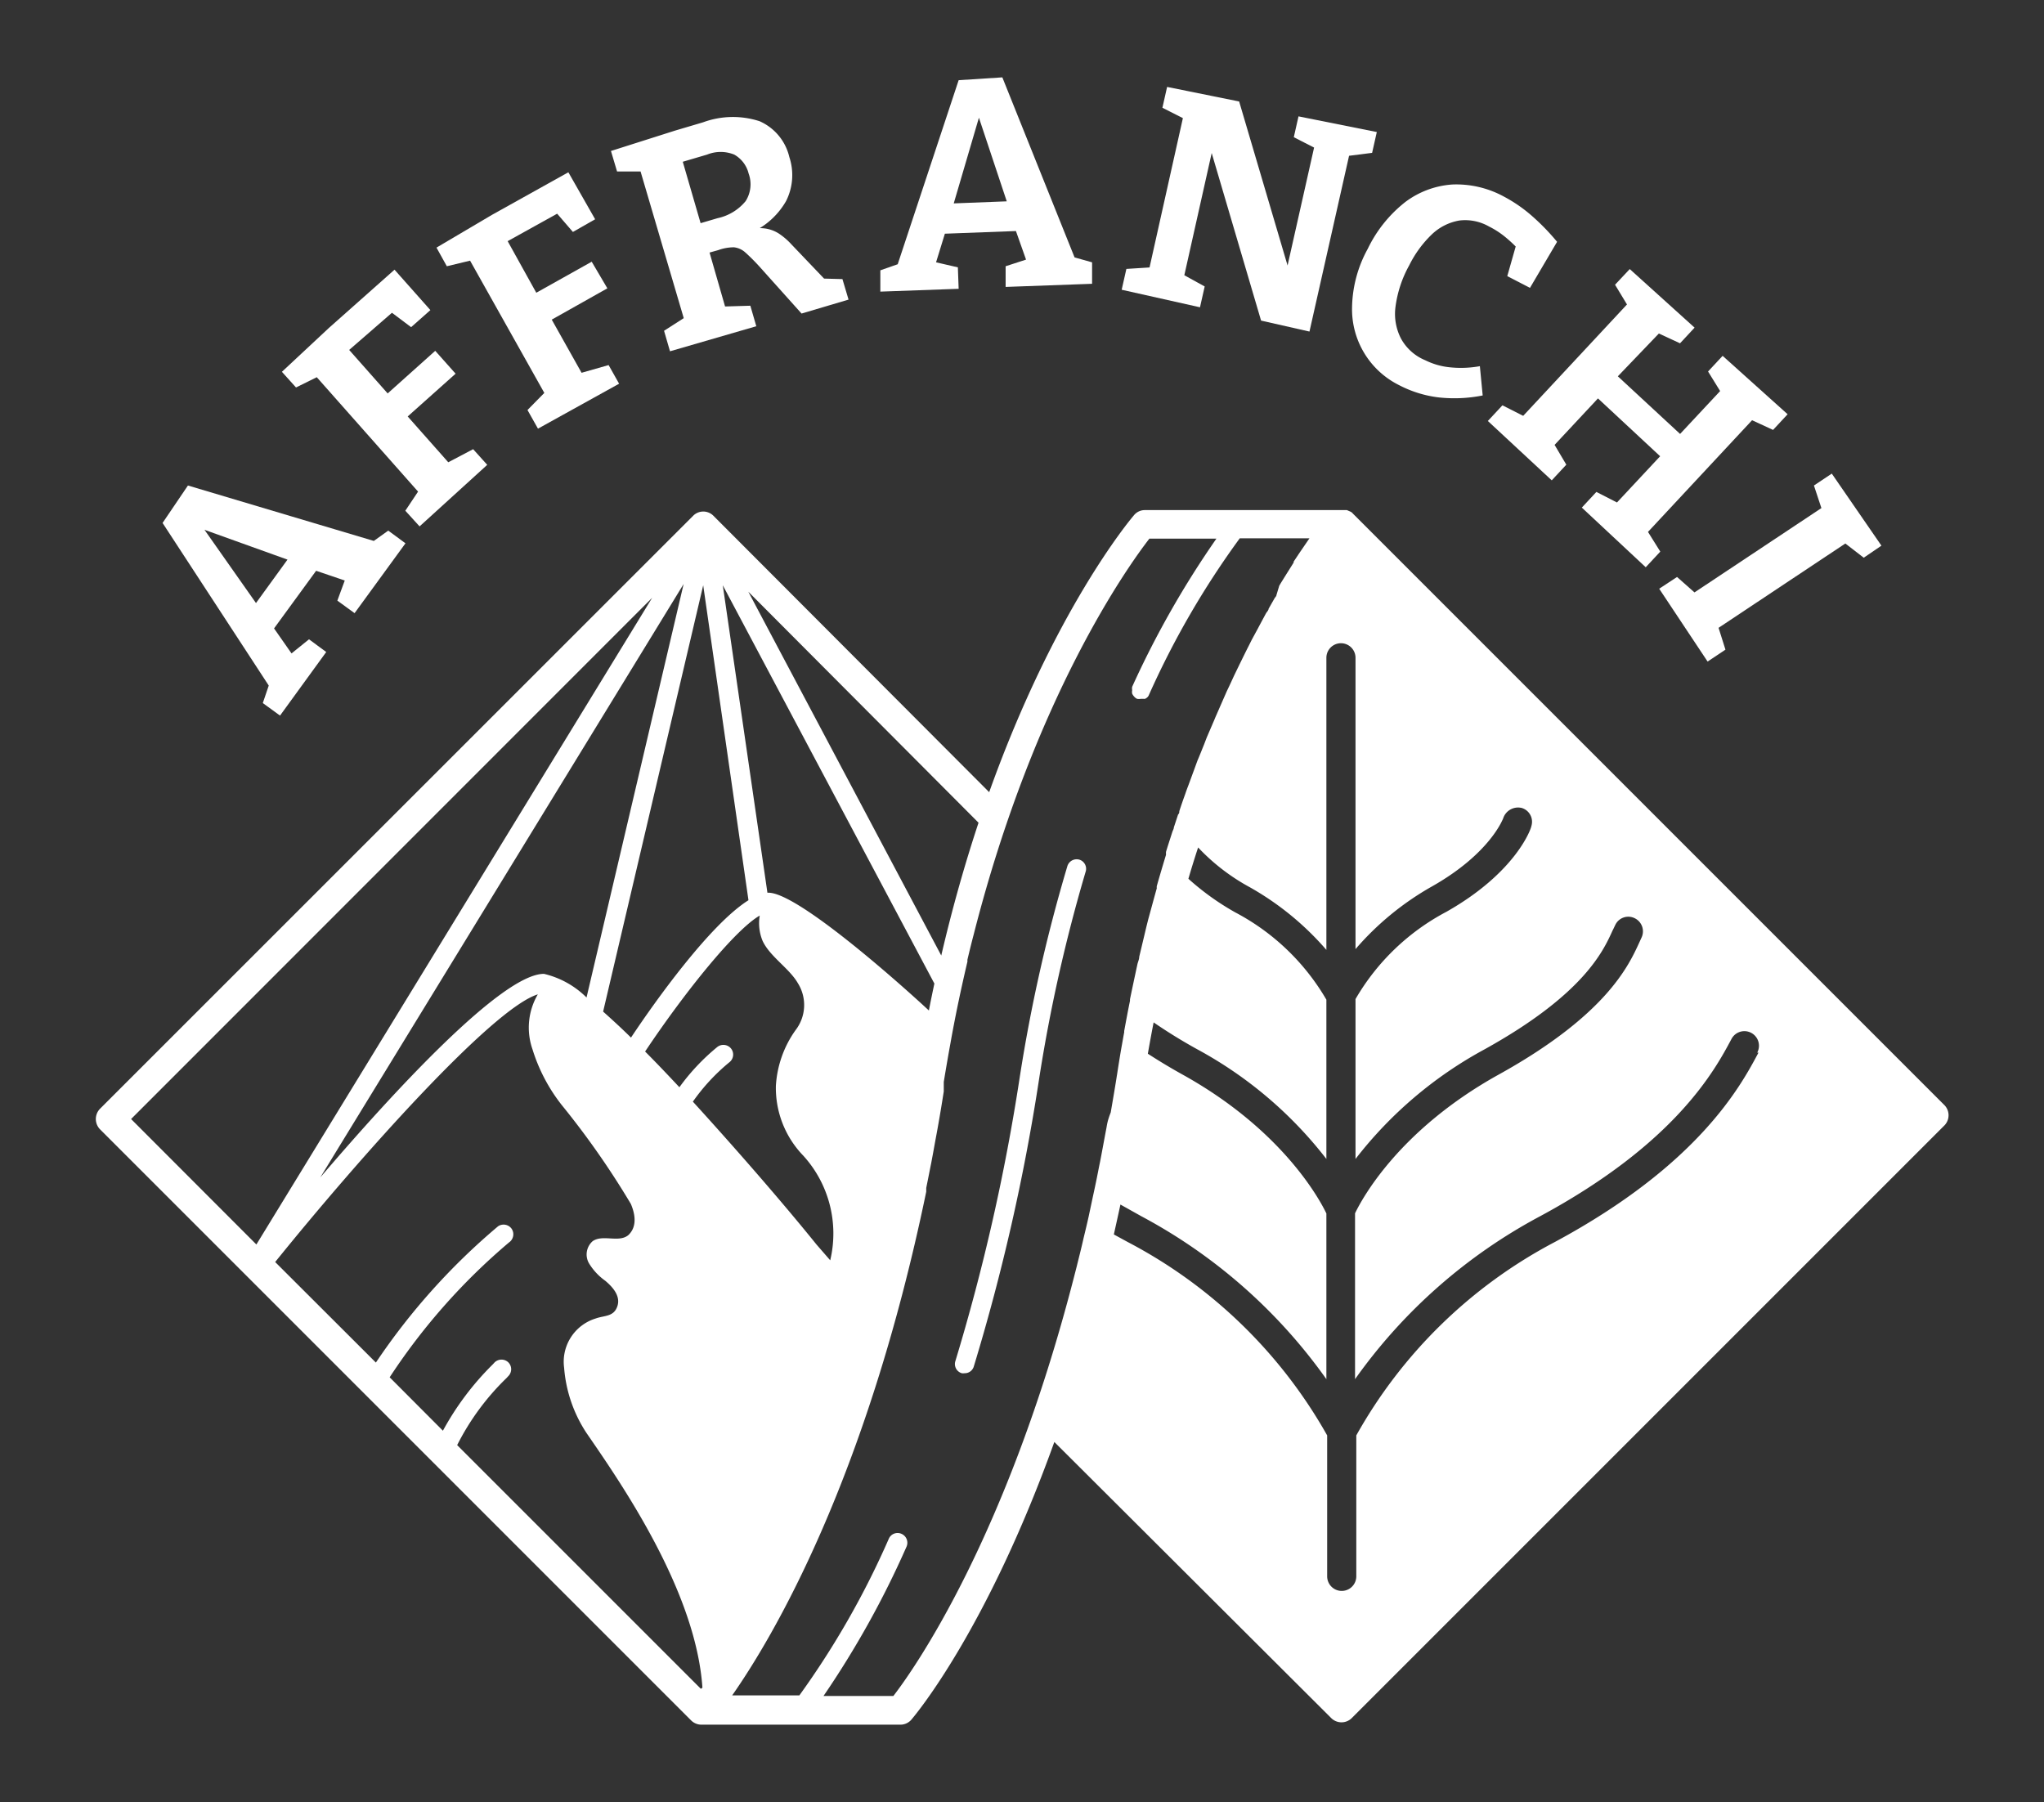 <?xml version="1.0" encoding="UTF-8"?> <svg xmlns="http://www.w3.org/2000/svg" viewBox="0 0 130.51 115.06"><rect x="0" y="0" width="130.51" height="115.06" fill="#333333" stroke="none"/><defs><style>.a{fill:#fff;}</style></defs><path class="a" d="M24.31,34.67l-.92.21,1.4-1,1.1.81-3.25,4.46-1.1-.8.6-1.63.15.44-2.44-.83.52-.14-3,4.11-.07-.46,1.46,2.09-.27-.11,1.24-1,1.1.81-2.95,4.06-1.1-.8.54-1.59.06.81-7-10.72L12,31Zm-7.75,4.14-.4-.05,2.43-3.35.18.47-6.71-2.41.38-.52Z"></path><path class="a" d="M26.79,33.61l-.91-1,1-1.5,0,.49-6.95-7.85.65.16-1.68.83-.9-1,3-2.8,4.19-3.72,2.29,2.58-1.23,1.09-1.45-1.09.56-.12L22,22.6l0-.59,3,3.39h-.56l3.35-3,1.3,1.46-3.36,3,0-.61,3.1,3.5-.52-.07,1.9-1,.9,1Z"></path><path class="a" d="M34.35,27.37l-.67-1.19,1.25-1.27,0,.49-5.13-9.14.6.29L28.53,17l-.66-1.19,3.54-2.09L36.29,11,38,14l-1.42.81-1.19-1.38h.57L32.05,15.6l.16-.57,2.22,4-.56-.13,3.91-2.19,1,1.7-3.91,2.2L35,20l2.29,4.08-.5-.18,2.07-.59.67,1.19Z"></path><path class="a" d="M42.78,22.43l-.38-1.31,1.56-1-.18.61-3-10.19.62.41-2,0-.39-1.31,4.09-1.3,1.79-.53a5.52,5.52,0,0,1,3.61-.07,3.33,3.33,0,0,1,1.9,2.29,3.67,3.67,0,0,1-.21,2.81A4.85,4.85,0,0,1,47.6,15l-.06-.3a3.32,3.32,0,0,1,1.24-.12,2.19,2.19,0,0,1,.93.32,4.25,4.25,0,0,1,.81.69L52.82,18l-.89-.23,1.86.05.39,1.31-3,.89-2.69-3a12.23,12.23,0,0,0-.89-.89,1.29,1.29,0,0,0-.74-.34,2.94,2.94,0,0,0-1,.18l-1,.28.34-.49L46.42,20l-.51-.42,2-.06.38,1.31Zm2.14-7.54-.63-.51,1.53-.45a3.17,3.17,0,0,0,1.79-1.09,2,2,0,0,0,.19-1.76,1.91,1.91,0,0,0-.92-1.21,2.31,2.31,0,0,0-1.73,0l-2,.59.33-.53Z"></path><path class="a" d="M68.79,16.88l-.73-.6,1.67.47,0,1.37-5.52.2L64.21,17l1.66-.54-.26.39-.86-2.43.44.32-5.08.19.32-.33L59.69,17l-.09-.29,1.56.36.05,1.37-5,.18,0-1.36,1.57-.55-.59.55L61.21,5.12,64,4.94Zm-8-3.53L60.54,13l4.14-.16-.26.43L62.17,6.51l.63,0Z"></path><path class="a" d="M82.91,7.43l5,1-.3,1.33L85.72,10l.51-.46L83.61,21.17l-3.09-.7L77.14,9l.38.09-2,8.93-.27-.65,1.67.92-.3,1.33-5-1.12.3-1.33,1.9-.12-.52.47L75.62,7.13l.16.54-1.56-.79.3-1.33,4.6.93,3.33,11.28-.4-.09L84,9l.29.62-1.68-.86Z"></path><path class="a" d="M89.33,24.59a5.41,5.41,0,0,1-3-5,8,8,0,0,1,1-3.7,8.44,8.44,0,0,1,2.41-3,5.63,5.63,0,0,1,3-1.11,6.35,6.35,0,0,1,3.3.78,9.28,9.28,0,0,1,1.71,1.17,14.36,14.36,0,0,1,1.67,1.71l-1.73,2.94-1.45-.75.62-2.18.21.6a8.55,8.55,0,0,0-1-.95,5.46,5.46,0,0,0-1-.64,3.07,3.07,0,0,0-1.89-.38,3.37,3.37,0,0,0-1.73.86,7.1,7.1,0,0,0-1.47,2,7.43,7.43,0,0,0-.88,2.67,3.43,3.43,0,0,0,.35,2A3.11,3.11,0,0,0,91,23a4.53,4.53,0,0,0,1.55.45,6.77,6.77,0,0,0,1.94-.07l.18,1.87a9.23,9.23,0,0,1-2.85.12A7.39,7.39,0,0,1,89.33,24.59Z"></path><path class="a" d="M95,26.88l.93-1,1.66.84-.64.16,7.24-7.77-.07.72-1-1.65.94-1,4.14,3.74-.93,1-1.75-.81.71-.14L103,24.34l0-.59L107.59,28H107l3.13-3.35-.07.69-1-1.62.93-1,4.15,3.73-.93,1-1.71-.79.67-.15-7.25,7.78.09-.67,1,1.6-.93,1-4.08-3.81.93-1,1.64.84-.63.16,3.36-3.6,0,.6-4.59-4.27.6,0-3.36,3.6.13-.64.93,1.57-.93,1Z"></path><path class="a" d="M119,35.61l-1.41-1.09h.51l-8.63,5.74.17-.46.53,1.68-1.14.76-3.09-4.65,1.14-.75L108.39,38h-.46l8.64-5.74-.16.52L115.82,31l1.14-.76,3.17,4.6Z"></path><path class="a" d="M124.12,70.53,86.38,32.79a.44.44,0,0,0-.15-.12l0,0L86,32.57l-.08,0-.17,0H73.11a.89.89,0,0,0-.7.32c-.29.34-5.1,6.09-9.25,17.69L45.56,32.94a.91.91,0,0,0-1.31,0L6.39,70.79a.94.94,0,0,0,0,1.32l37.74,37.74a.93.93,0,0,0,.66.27h12.7a.92.92,0,0,0,.71-.33c.28-.33,4.82-5.75,9.12-17.72L85,109.7a.93.93,0,0,0,1.31,0l37.86-37.86A.93.93,0,0,0,124.12,70.53Zm-61.64-18c-.85,2.56-1.66,5.39-2.38,8.48L47.78,37.78ZM59.66,62.8l0,0c-.12.57-.24,1.14-.35,1.72C57,62.38,50.87,57,49.07,57H49L46.15,37.37ZM44.9,37.37l2.89,20.11c-2.46,1.54-6,6.51-7.5,8.77-.62-.61-1.22-1.16-1.78-1.66ZM37.45,63.69a5.71,5.71,0,0,0-2.72-1.51c-2.67,0-9.6,7.52-14.28,13l23.2-37.89ZM8.37,71.45,41.64,38.17,16.37,79.46Zm36.38,36.38L29.19,92.27A15.94,15.94,0,0,1,32.33,88l.13-.14a.62.62,0,0,0,0-.87.63.63,0,0,0-.88,0l-.12.13a18.09,18.09,0,0,0-3.18,4.23l-3.4-3.41a39.91,39.91,0,0,1,7.62-8.61.63.63,0,0,0,.17-.87.63.63,0,0,0-.87-.16A41.78,41.78,0,0,0,24,87l-6.43-6.42C22.88,74,31.43,64.38,34.34,63.49A4.2,4.2,0,0,0,34,67a11,11,0,0,0,1.87,3.56,53.13,53.13,0,0,1,4.41,6.31c.39.92.28,1.59-.17,2-.61.49-1.63-.07-2.27.38a1.13,1.13,0,0,0-.24,1.4,3.77,3.77,0,0,0,1.05,1.13c.4.34,1,.93.77,1.62s-.82.58-1.4.79a2.89,2.89,0,0,0-2,3.15,8.79,8.79,0,0,0,1.41,4.13c2.15,3.13,7,10.06,7.42,16.29Zm-.51-37.49a12.64,12.64,0,0,1,2.35-2.53.62.62,0,0,0,.08-.87.63.63,0,0,0-.87-.09,13.64,13.64,0,0,0-2.42,2.57c-.75-.8-1.48-1.57-2.19-2.28,2.58-3.86,5.76-7.79,7.32-8.68h0l0,0a2.94,2.94,0,0,0,.18,1.61c.46,1,1.71,1.76,2.25,2.7a2.62,2.62,0,0,1-.14,3,6.81,6.81,0,0,0-1.26,3.57,6.23,6.23,0,0,0,1.76,4.46,7.39,7.39,0,0,1,1.71,6.67l-.87-1C49.92,76.72,47,73.37,44.24,70.34ZM70.65,72c-.14.73-.27,1.46-.41,2.18-.07.33-.13.65-.2,1s-.17.82-.26,1.23l-.27,1.27c-.1.45-.21.91-.32,1.36-.14.63-.3,1.25-.45,1.86l-.18.7c-4.29,16.61-10.21,25-11.52,26.69H52.58a58.94,58.94,0,0,0,5.3-9.53.62.62,0,0,0-.31-.82.61.61,0,0,0-.82.31,54.11,54.11,0,0,1-5.71,10H46.75c2.53-3.61,8.57-13.71,12.39-32.16,0-.08,0-.16,0-.24.11-.53.21-1.06.32-1.6l.12-.64.15-.83c.19-1,.36-2,.53-3.09,0-.09,0-.17,0-.26s0-.23,0-.35c.14-.85.28-1.67.43-2.49.32-1.8.69-3.53,1.08-5.19l0-.12c.13-.55.26-1.08.4-1.61v0c3.87-15.2,9.9-23.58,11.22-25.28h4.28a59.55,59.55,0,0,0-5.38,9.46h0v0a.59.59,0,0,0,0,.22h0a.54.54,0,0,0,0,.22h0a.71.71,0,0,0,.12.18v0a.58.58,0,0,0,.19.15.74.74,0,0,0,.25,0h0l.08,0,.1,0a.2.2,0,0,0,.08,0,.56.56,0,0,0,.15-.1h0a.4.4,0,0,0,.1-.15h0a54.6,54.6,0,0,1,5.8-10h4.45l-.63.92h0l-.38.57,0,.06-.37.59-.07.11-.38.61-.1.17L81.5,38c0,.07-.09.14-.13.22l-.37.65c0,.09-.1.19-.16.28l-.36.67-.18.34-.37.68-.2.4c-.12.23-.23.46-.35.7l-.25.51-.32.66c-.13.28-.26.57-.4.86s-.13.29-.2.44l-.56,1.28c-.06.13-.11.27-.17.4l-.43,1-.18.47c-.14.34-.27.68-.41,1l-.19.52-.39,1.06c-.07.18-.14.37-.2.55-.13.36-.26.73-.38,1.1,0,.07,0,.14-.08.22l-.27.82c0,.1-.07.2-.1.3-.13.41-.27.83-.4,1.26a1.8,1.8,0,0,0,0,.19c-.2.66-.4,1.33-.59,2a.74.74,0,0,0,0,.14c-.19.67-.37,1.35-.55,2l-.12.48q-.22.93-.45,1.89c0,.15-.07.3-.11.45-.16.74-.32,1.49-.48,2.26,0,0,0,.07,0,.1v0c-.13.63-.25,1.28-.37,1.93,0,0,0,.06,0,.08v0c-.06.31-.11.62-.17.94-.1.57-.19,1.14-.28,1.72-.13.83-.27,1.65-.41,2.46C70.73,71.51,70.69,71.76,70.65,72Zm41.63-4.79c-1.14,2.14-3.81,7.14-13,12.09A31.08,31.08,0,0,0,86.6,91.65v9a.93.93,0,1,1-1.86,0v-9A31.22,31.22,0,0,0,72,79.3l-.88-.48c.14-.63.28-1.26.42-1.91l1.34.75a34.2,34.2,0,0,1,11.81,10.4V77.48c-.4-.84-2.77-5.3-9.15-8.85-.83-.46-1.57-.91-2.25-1.35.12-.68.24-1.34.37-2,.8.55,1.72,1.13,2.79,1.72a26.16,26.16,0,0,1,8.24,7V63.83a14.61,14.61,0,0,0-5.81-5.57,16.57,16.57,0,0,1-3-2.15c.2-.69.41-1.36.62-2a13.11,13.11,0,0,0,3.3,2.54,18.4,18.4,0,0,1,4.89,4V42a.93.93,0,1,1,1.86,0v18.6a18.33,18.33,0,0,1,4.88-4c3.78-2.14,4.57-4.39,4.57-4.41a1,1,0,0,1,1.17-.6.92.92,0,0,1,.61,1.15c0,.12-.94,2.94-5.43,5.48a14.56,14.56,0,0,0-5.8,5.57V74a26.15,26.15,0,0,1,8.24-7c6.31-3.5,7.57-6.25,8.17-7.58.07-.13.12-.25.18-.37a.92.92,0,0,1,1.24-.42.93.93,0,0,1,.43,1.24l-.15.33c-.69,1.5-2.13,4.63-9,8.43-6.4,3.56-8.74,8-9.14,8.84V88.06a34.2,34.2,0,0,1,11.81-10.4c8.68-4.68,11.17-9.34,12.23-11.33a.93.93,0,0,1,1.64.88Z"></path><path class="a" d="M68.92,54.89a.62.62,0,0,0-.77.42A102.05,102.05,0,0,0,65.1,68.85,130.11,130.11,0,0,1,61,86.91a.61.61,0,0,0,.41.77.57.57,0,0,0,.18,0,.6.6,0,0,0,.59-.44A130.77,130.77,0,0,0,66.33,69a101.94,101.94,0,0,1,3-13.38A.61.61,0,0,0,68.92,54.89Z"></path></svg> 